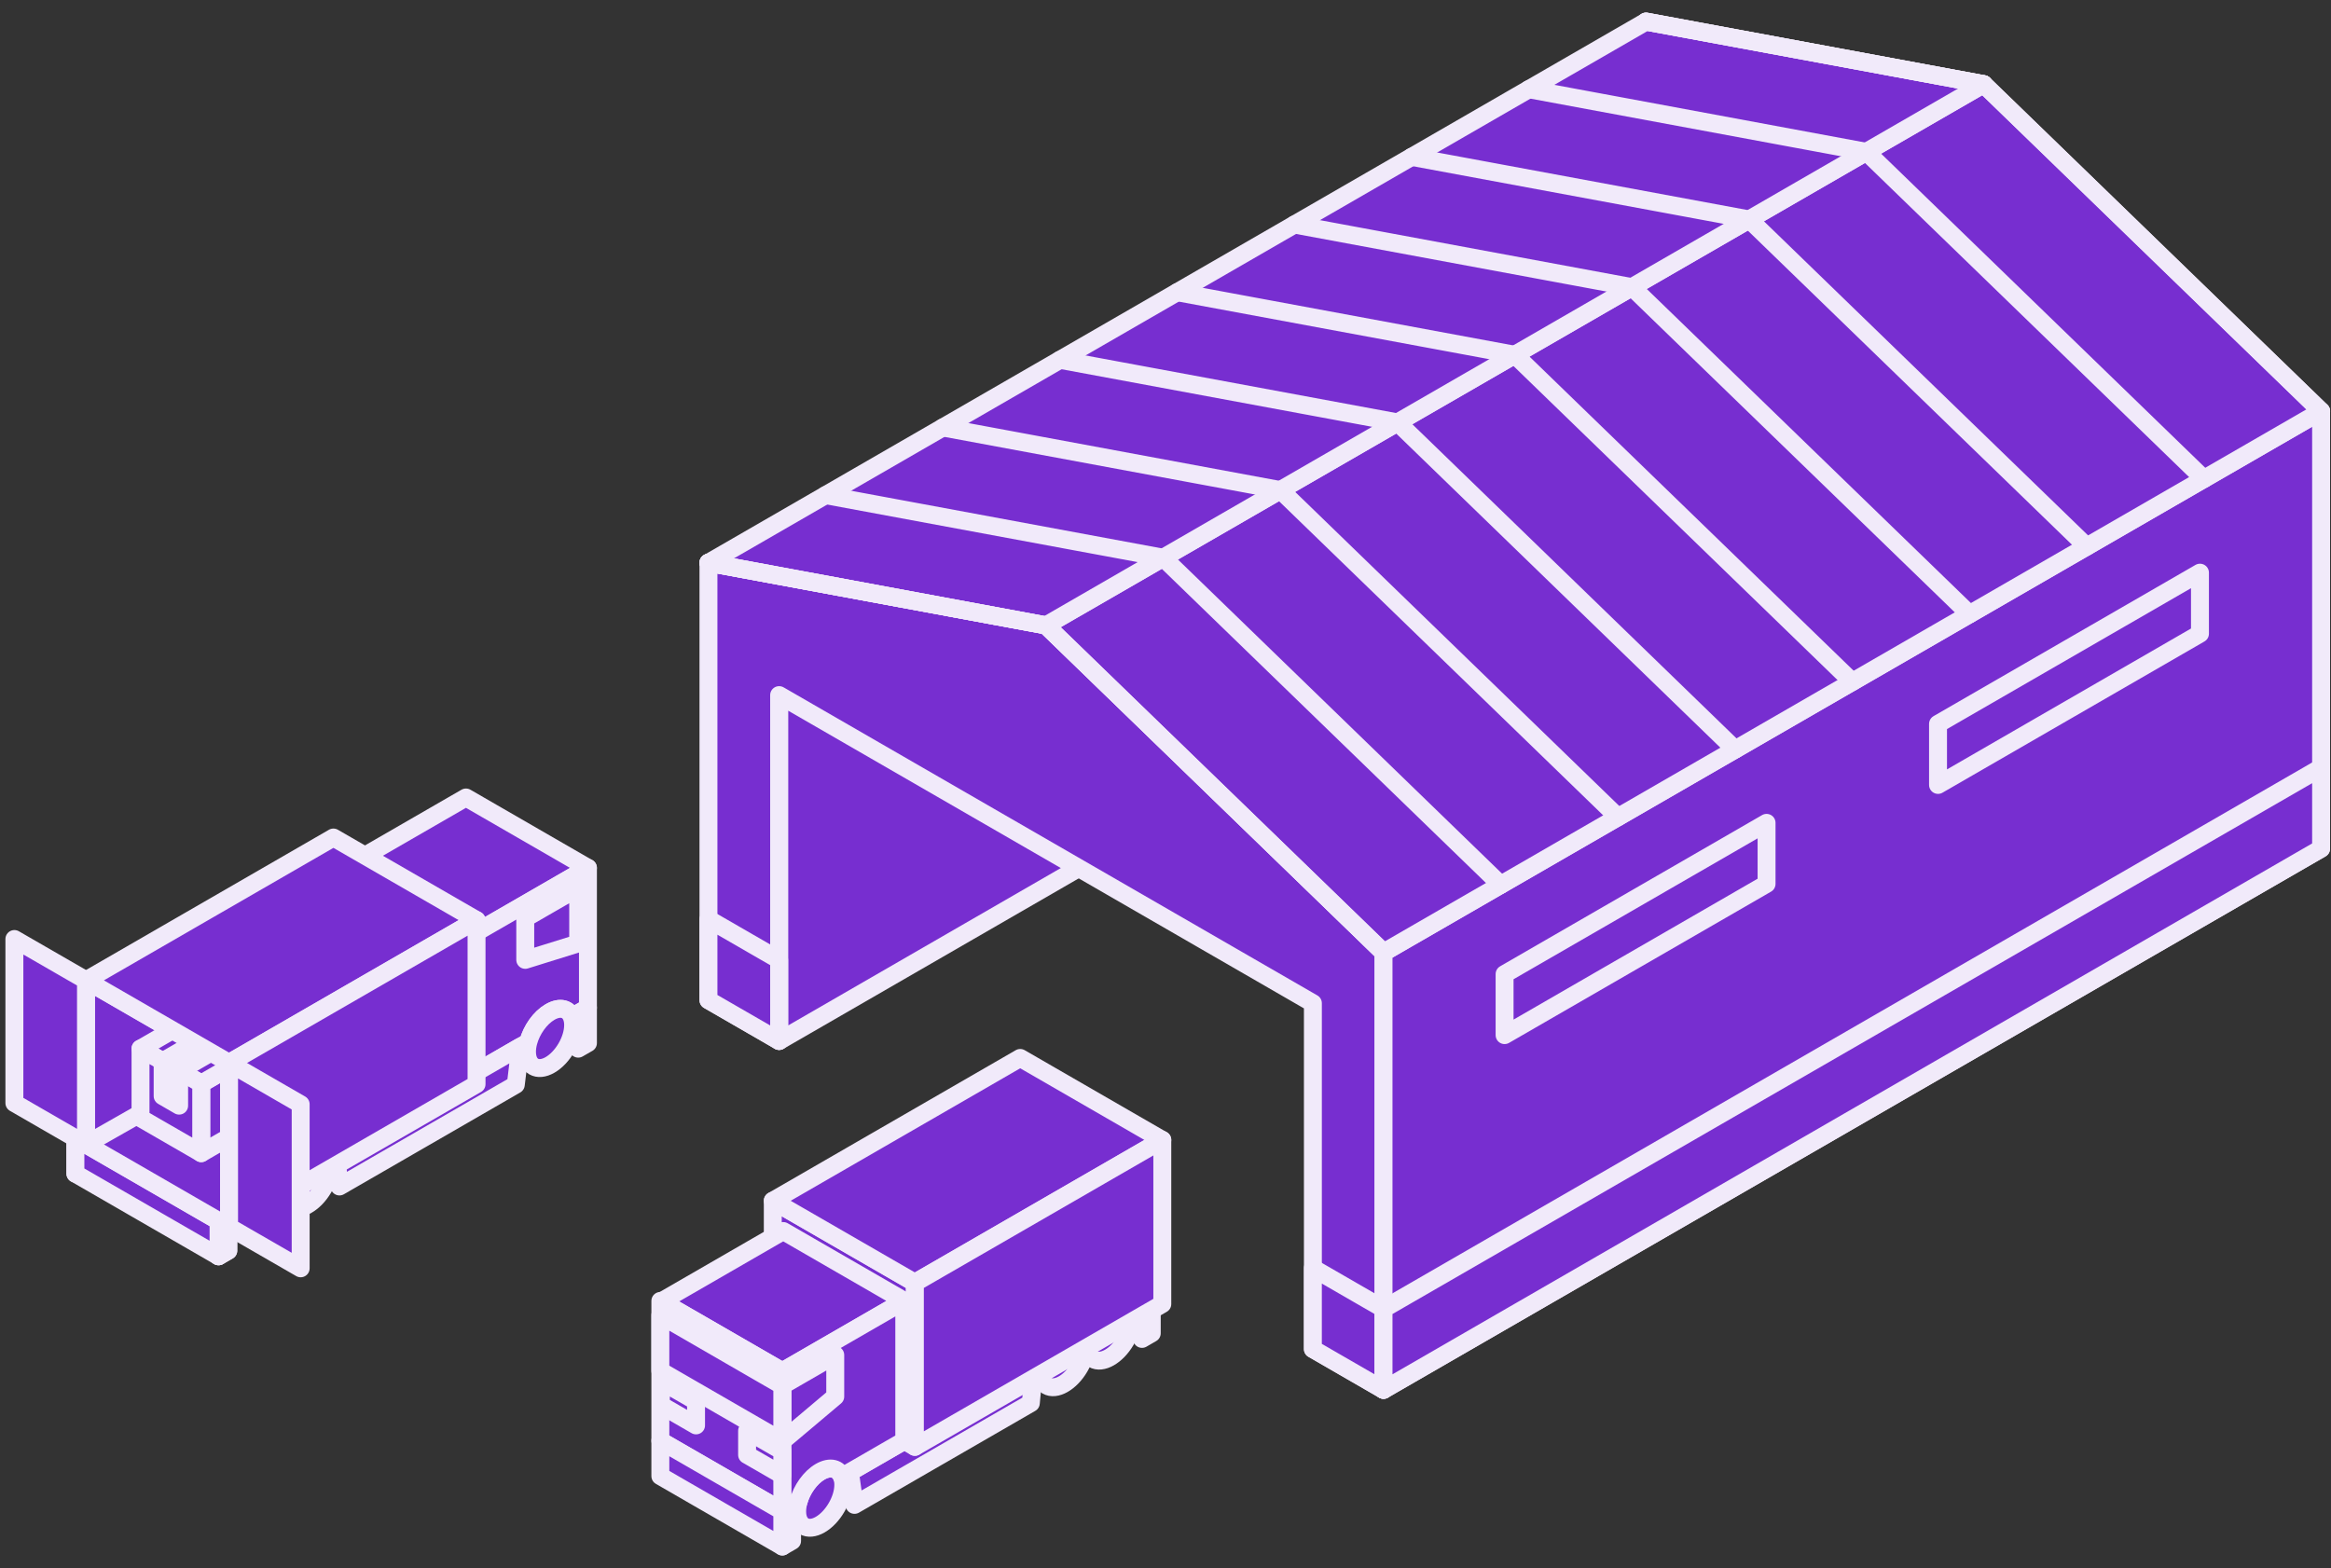 <svg width="162" height="109" viewBox="0 0 162 109" fill="none" xmlns="http://www.w3.org/2000/svg">
<rect x="0" y="0" width="162" height="109" fill="#333333" stroke="none"/>
<ellipse cx="77.11" cy="92.52" rx="2.26" ry="1.305" transform="rotate(-59.642 77.11 92.52)" fill="#772ED0" stroke="#F1EAFA" stroke-width="1.246" stroke-linecap="round" stroke-linejoin="round"/>
<ellipse cx="73.901" cy="94.37" rx="2.26" ry="1.305" transform="rotate(-59.642 73.901 94.37)" fill="#772ED0" stroke="#F1EAFA" stroke-width="1.246" stroke-linecap="round" stroke-linejoin="round"/>
<path d="M55.402 105.064C55.402 106.08 56.121 106.488 57.005 105.977C57.89 105.466 58.608 104.228 58.608 103.212C58.608 102.996 58.576 102.806 58.515 102.649C58.293 102.065 57.703 101.898 57.005 102.301C56.307 102.704 55.715 103.554 55.496 104.392C55.434 104.62 55.402 104.847 55.402 105.064Z" fill="#772ED0" stroke="#F1EAFA" stroke-width="1.246" stroke-linecap="round" stroke-linejoin="round"/>
<path d="M71.883 94.932L71.641 97.53L59.386 104.606L59.07 102.331L71.883 94.932Z" fill="#772ED0" stroke="#F1EAFA" stroke-width="1.246" stroke-linecap="round" stroke-linejoin="round"/>
<path d="M55.048 107.109L54.371 107.5V105.042L55.048 104.65V107.109Z" fill="#772ED0" stroke="#F1EAFA" stroke-width="1.246" stroke-linecap="round" stroke-linejoin="round"/>
<path d="M80.045 92.677L79.367 93.069V90.61L80.045 90.219V92.677Z" fill="#772ED0" stroke="#F1EAFA" stroke-width="1.246" stroke-linecap="round" stroke-linejoin="round"/>
<path d="M63.582 100.572L53.707 94.869V83.467L63.582 89.167V100.572Z" fill="#772ED0" stroke="#F1EAFA" stroke-width="1.246" stroke-linecap="round" stroke-linejoin="round"/>
<path d="M62.847 90.429L54.37 95.323L45.955 90.464L54.432 85.57L62.847 90.429Z" fill="#772ED0" stroke="#F1EAFA" stroke-width="1.246" stroke-linecap="round" stroke-linejoin="round"/>
<path d="M80.778 79.239L63.582 89.167L53.707 83.467L70.903 73.539L80.778 79.239Z" fill="#772ED0" stroke="#F1EAFA" stroke-width="1.246" stroke-linecap="round" stroke-linejoin="round"/>
<path d="M54.369 95.322V105.039L55.493 104.391C55.715 103.553 56.308 102.703 57.003 102.3C57.701 101.897 58.291 102.064 58.513 102.648L62.846 100.145V90.428L54.369 95.322Z" fill="#772ED0" stroke="#F1EAFA" stroke-width="1.246" stroke-linecap="round" stroke-linejoin="round"/>
<path d="M58.048 97.078L54.369 100.179V96.313L58.048 94.188V97.078Z" fill="#772ED0" stroke="#F1EAFA" stroke-width="1.246" stroke-linecap="round" stroke-linejoin="round"/>
<path d="M63.582 100.572L80.778 90.644V79.238L63.582 89.166V100.572Z" fill="#772ED0" stroke="#F1EAFA" stroke-width="1.246" stroke-linecap="round" stroke-linejoin="round"/>
<path d="M54.369 105.039L45.893 100.145V90.428L54.369 95.322V105.039Z" fill="#772ED0" stroke="#F1EAFA" stroke-width="1.246" stroke-linecap="round" stroke-linejoin="round"/>
<path d="M54.369 100.183L45.893 95.289V91.42L54.369 96.317V100.183Z" fill="#772ED0" stroke="#F1EAFA" stroke-width="1.246" stroke-linecap="round" stroke-linejoin="round"/>
<path d="M54.369 107.499L45.893 102.605V100.146L54.369 105.04V107.499Z" fill="#772ED0" stroke="#F1EAFA" stroke-width="1.246" stroke-linecap="round" stroke-linejoin="round"/>
<path d="M51.922 101.131L54.369 102.542V100.868L51.922 99.455V101.131Z" fill="#772ED0" stroke="#F1EAFA" stroke-width="1.246" stroke-linecap="round" stroke-linejoin="round"/>
<path d="M45.93 97.67L48.374 99.081V97.404L45.93 95.994V97.67Z" fill="#772ED0" stroke="#F1EAFA" stroke-width="1.246" stroke-linecap="round" stroke-linejoin="round"/>
<path d="M23.965 60.292L32.444 65.186L40.86 60.328L32.383 55.434L23.965 60.292Z" fill="#772ED0" stroke="#F1EAFA" stroke-width="1.246" stroke-linecap="round" stroke-linejoin="round"/>
<path d="M15.922 85.294L5.977 79.55V68.144L15.922 73.888V85.294Z" fill="#772ED0" stroke="#F1EAFA" stroke-width="1.246" stroke-linecap="round" stroke-linejoin="round"/>
<path d="M40.861 60.328V70.046L39.737 70.694C39.515 70.11 38.923 69.944 38.228 70.347C37.53 70.75 36.94 71.599 36.718 72.437L32.385 74.94V65.222L40.861 60.328Z" fill="#772ED0" stroke="#F1EAFA" stroke-width="1.246" stroke-linecap="round" stroke-linejoin="round"/>
<ellipse cx="18.142" cy="83.77" rx="2.26" ry="1.305" transform="rotate(-59.642 18.142 83.77)" fill="#772ED0" stroke="#F1EAFA" stroke-width="1.246" stroke-linecap="round" stroke-linejoin="round"/>
<ellipse cx="21.351" cy="81.918" rx="2.26" ry="1.305" transform="rotate(-59.642 21.351 81.918)" fill="#772ED0" stroke="#F1EAFA" stroke-width="1.246" stroke-linecap="round" stroke-linejoin="round"/>
<path d="M39.831 71.257C39.831 72.273 39.113 73.511 38.228 74.022C37.343 74.533 36.625 74.125 36.625 73.108C36.625 72.892 36.657 72.665 36.718 72.437C36.94 71.599 37.53 70.749 38.228 70.346C38.926 69.943 39.519 70.11 39.738 70.694C39.799 70.854 39.831 71.041 39.831 71.257Z" fill="#772ED0" stroke="#F1EAFA" stroke-width="1.246" stroke-linecap="round" stroke-linejoin="round"/>
<path d="M23.35 80.154L23.592 82.473L35.847 75.397L36.163 72.758L23.35 80.154Z" fill="#772ED0" stroke="#F1EAFA" stroke-width="1.246" stroke-linecap="round" stroke-linejoin="round"/>
<path d="M15.188 87.326L15.865 86.935V84.477L15.188 84.868V87.326Z" fill="#772ED0" stroke="#F1EAFA" stroke-width="1.246" stroke-linecap="round" stroke-linejoin="round"/>
<path d="M15.188 87.326L15.865 86.935V84.477L15.188 84.868V87.326Z" fill="#772ED0" stroke="#F1EAFA" stroke-width="1.246" stroke-linecap="round" stroke-linejoin="round"/>
<path d="M5.24 81.582L5.918 81.191V78.732L5.24 79.124V81.582Z" fill="#772ED0" stroke="#F1EAFA" stroke-width="1.246" stroke-linecap="round" stroke-linejoin="round"/>
<path d="M40.184 72.894L40.861 72.505V70.047L40.184 70.438V72.894Z" fill="#772ED0" stroke="#F1EAFA" stroke-width="1.246" stroke-linecap="round" stroke-linejoin="round"/>
<path d="M36.504 66.721L40.183 65.576V61.707L36.504 63.83V66.721Z" fill="#772ED0" stroke="#F1EAFA" stroke-width="1.246" stroke-linecap="round" stroke-linejoin="round"/>
<path d="M5.24 81.582L15.189 87.325V84.867L5.24 79.123V81.582Z" fill="#772ED0" stroke="#F1EAFA" stroke-width="1.246" stroke-linecap="round" stroke-linejoin="round"/>
<path d="M5.977 79.55L15.922 85.294V73.888L5.977 68.144V79.55Z" fill="#772ED0" stroke="#F1EAFA" stroke-width="1.246" stroke-linecap="round" stroke-linejoin="round"/>
<path d="M1 76.674L5.976 79.547V68.142L1 65.272V76.674Z" fill="#772ED0" stroke="#F1EAFA" stroke-width="1.246" stroke-linecap="round" stroke-linejoin="round"/>
<path d="M5.977 79.549L15.922 73.887L5.977 79.549Z" fill="#772ED0"/>
<path d="M5.977 79.549L15.922 73.887" stroke="#F1EAFA" stroke-width="1.246" stroke-linecap="round" stroke-linejoin="round"/>
<path d="M18.169 77.743L13.984 80.16V75.325L18.169 72.91V77.743Z" fill="#772ED0" stroke="#F1EAFA" stroke-width="1.246" stroke-linecap="round" stroke-linejoin="round"/>
<path d="M18.169 72.908L13.985 75.323L9.766 72.89L13.953 70.473L18.169 72.908Z" fill="#772ED0" stroke="#F1EAFA" stroke-width="1.246" stroke-linecap="round" stroke-linejoin="round"/>
<path d="M16.637 72.02L12.45 74.438L11.303 73.775L15.487 71.357L16.637 72.02Z" fill="#772ED0" stroke="#F1EAFA" stroke-width="1.246" stroke-linecap="round" stroke-linejoin="round"/>
<path d="M13.985 75.321V80.156L9.766 77.721V72.889L13.985 75.321Z" fill="#772ED0" stroke="#F1EAFA" stroke-width="1.246" stroke-linecap="round" stroke-linejoin="round"/>
<path d="M12.45 74.436V76.854L11.303 76.191V73.773L12.45 74.436Z" fill="#772ED0" stroke="#F1EAFA" stroke-width="1.246" stroke-linecap="round" stroke-linejoin="round"/>
<path d="M5.977 68.145L23.172 58.217L33.121 63.96L15.922 73.888L5.977 68.145Z" fill="#772ED0" stroke="#F1EAFA" stroke-width="1.246" stroke-linecap="round" stroke-linejoin="round"/>
<path d="M15.92 85.294L33.119 75.364V63.961L15.92 73.889V85.294Z" fill="#772ED0" stroke="#F1EAFA" stroke-width="1.246" stroke-linecap="round" stroke-linejoin="round"/>
<path d="M15.92 85.292L20.896 88.162V76.76L15.92 73.887V85.292Z" fill="#772ED0" stroke="#F1EAFA" stroke-width="1.246" stroke-linecap="round" stroke-linejoin="round"/>
<path d="M54.148 48.32L119.308 10.699V34.739L54.148 72.361V48.32Z" fill="#772ED0" stroke="#F1EAFA" stroke-width="1.246" stroke-linecap="round" stroke-linejoin="round"/>
<path d="M96.152 66.203V96.609L91.243 93.773V69.733L54.148 48.318V72.358L49.236 69.523V39.117L72.693 43.471L96.152 66.203Z" fill="#772ED0" stroke="#F1EAFA" stroke-width="1.246" stroke-linecap="round" stroke-linejoin="round"/>
<path d="M54.148 66.728L49.236 63.893V69.522L54.148 72.358V66.728Z" fill="#772ED0" stroke="#F1EAFA" stroke-width="1.246" stroke-linecap="round" stroke-linejoin="round"/>
<path d="M96.154 90.98L91.242 88.144V93.774L96.154 96.61V90.98Z" fill="#772ED0" stroke="#F1EAFA" stroke-width="1.246" stroke-linecap="round" stroke-linejoin="round"/>
<path d="M161.312 58.989L96.152 96.61V66.207L161.312 28.586V58.989Z" fill="#772ED0" stroke="#F1EAFA" stroke-width="1.246" stroke-linecap="round" stroke-linejoin="round"/>
<path d="M122.773 61.44L104.566 71.952V67.709L122.773 57.197V61.44Z" fill="#772ED0" stroke="#F1EAFA" stroke-width="1.246" stroke-linecap="round" stroke-linejoin="round"/>
<path d="M152.893 44.049L134.689 54.561V50.319L152.893 39.807V44.049Z" fill="#772ED0" stroke="#F1EAFA" stroke-width="1.246" stroke-linecap="round" stroke-linejoin="round"/>
<path d="M161.312 53.361L96.152 90.98V96.609L161.312 58.988V53.361Z" fill="#772ED0" stroke="#F1EAFA" stroke-width="1.246" stroke-linecap="round" stroke-linejoin="round"/>
<path d="M137.858 5.85L72.695 43.471L96.154 66.206L161.314 28.585L137.858 5.85Z" fill="#772ED0" stroke="#F1EAFA" stroke-width="1.246" stroke-linecap="round" stroke-linejoin="round"/>
<path d="M137.855 5.851L72.693 43.472L49.236 39.118L114.396 1.5L137.855 5.851Z" fill="#772ED0" stroke="#F1EAFA" stroke-width="1.246" stroke-linecap="round" stroke-linejoin="round"/>
<path d="M114.396 1.5L137.856 5.851L114.396 1.5Z" fill="#772ED0"/>
<path d="M114.396 1.5L137.856 5.851" stroke="#F1EAFA" stroke-width="1.246" stroke-linecap="round" stroke-linejoin="round"/>
<path d="M72.693 43.471L49.236 39.117L72.693 43.471Z" fill="#772ED0"/>
<path d="M72.693 43.471L49.236 39.117" stroke="#F1EAFA" stroke-width="1.246" stroke-linecap="round" stroke-linejoin="round"/>
<path d="M72.695 43.473L96.154 66.205L72.695 43.473Z" fill="#772ED0"/>
<path d="M72.695 43.473L96.154 66.205" stroke="#F1EAFA" stroke-width="1.246" stroke-linecap="round" stroke-linejoin="round"/>
<path d="M80.842 38.77L104.298 61.505L80.842 38.77Z" fill="#772ED0"/>
<path d="M80.842 38.77L104.298 61.505" stroke="#F1EAFA" stroke-width="1.246" stroke-linecap="round" stroke-linejoin="round"/>
<path d="M88.986 34.066L112.443 56.801L88.986 34.066Z" fill="#772ED0"/>
<path d="M88.986 34.066L112.443 56.801" stroke="#F1EAFA" stroke-width="1.246" stroke-linecap="round" stroke-linejoin="round"/>
<path d="M97.131 29.363L120.587 52.098L97.131 29.363Z" fill="#772ED0"/>
<path d="M97.131 29.363L120.587 52.098" stroke="#F1EAFA" stroke-width="1.246" stroke-linecap="round" stroke-linejoin="round"/>
<path d="M105.275 24.664L128.732 47.399L105.275 24.664Z" fill="#772ED0"/>
<path d="M105.275 24.664L128.732 47.399" stroke="#F1EAFA" stroke-width="1.246" stroke-linecap="round" stroke-linejoin="round"/>
<path d="M113.42 19.959L136.879 42.691L113.42 19.959Z" fill="#772ED0"/>
<path d="M113.42 19.959L136.879 42.691" stroke="#F1EAFA" stroke-width="1.246" stroke-linecap="round" stroke-linejoin="round"/>
<path d="M121.566 15.256L145.023 37.991L121.566 15.256Z" fill="#772ED0"/>
<path d="M121.566 15.256L145.023 37.991" stroke="#F1EAFA" stroke-width="1.246" stroke-linecap="round" stroke-linejoin="round"/>
<path d="M129.711 10.557L153.167 33.292L129.711 10.557Z" fill="#772ED0"/>
<path d="M129.711 10.557L153.167 33.292" stroke="#F1EAFA" stroke-width="1.246" stroke-linecap="round" stroke-linejoin="round"/>
<path d="M137.859 5.852L161.316 28.587L137.859 5.852Z" fill="#772ED0"/>
<path d="M137.859 5.852L161.316 28.587" stroke="#F1EAFA" stroke-width="1.246" stroke-linecap="round" stroke-linejoin="round"/>
<path d="M49.236 39.117L72.693 43.471L49.236 39.117Z" fill="#772ED0"/>
<path d="M49.236 39.117L72.693 43.471" stroke="#F1EAFA" stroke-width="1.246" stroke-linecap="round" stroke-linejoin="round"/>
<path d="M57.383 34.418L80.839 38.769L57.383 34.418Z" fill="#772ED0"/>
<path d="M57.383 34.418L80.839 38.769" stroke="#F1EAFA" stroke-width="1.246" stroke-linecap="round" stroke-linejoin="round"/>
<path d="M65.527 29.713L88.984 34.067L65.527 29.713Z" fill="#772ED0"/>
<path d="M65.527 29.713L88.984 34.067" stroke="#F1EAFA" stroke-width="1.246" stroke-linecap="round" stroke-linejoin="round"/>
<path d="M73.67 25.012L97.129 29.363L73.67 25.012Z" fill="#772ED0"/>
<path d="M73.67 25.012L97.129 29.363" stroke="#F1EAFA" stroke-width="1.246" stroke-linecap="round" stroke-linejoin="round"/>
<path d="M81.816 20.312L105.273 24.663L81.816 20.312Z" fill="#772ED0"/>
<path d="M81.816 20.312L105.273 24.663" stroke="#F1EAFA" stroke-width="1.246" stroke-linecap="round" stroke-linejoin="round"/>
<path d="M89.961 15.607L113.417 19.961L89.961 15.607Z" fill="#772ED0"/>
<path d="M89.961 15.607L113.417 19.961" stroke="#F1EAFA" stroke-width="1.246" stroke-linecap="round" stroke-linejoin="round"/>
<path d="M98.107 10.904L121.564 15.255L98.107 10.904Z" fill="#772ED0"/>
<path d="M98.107 10.904L121.564 15.255" stroke="#F1EAFA" stroke-width="1.246" stroke-linecap="round" stroke-linejoin="round"/>
<path d="M106.252 6.201L129.708 10.555L106.252 6.201Z" fill="#772ED0"/>
<path d="M106.252 6.201L129.708 10.555" stroke="#F1EAFA" stroke-width="1.246" stroke-linecap="round" stroke-linejoin="round"/>
<path d="M114.396 1.5L137.856 5.851L114.396 1.5Z" fill="#772ED0"/>
<path d="M114.396 1.5L137.856 5.851" stroke="#F1EAFA" stroke-width="1.246" stroke-linecap="round" stroke-linejoin="round"/>
</svg>
